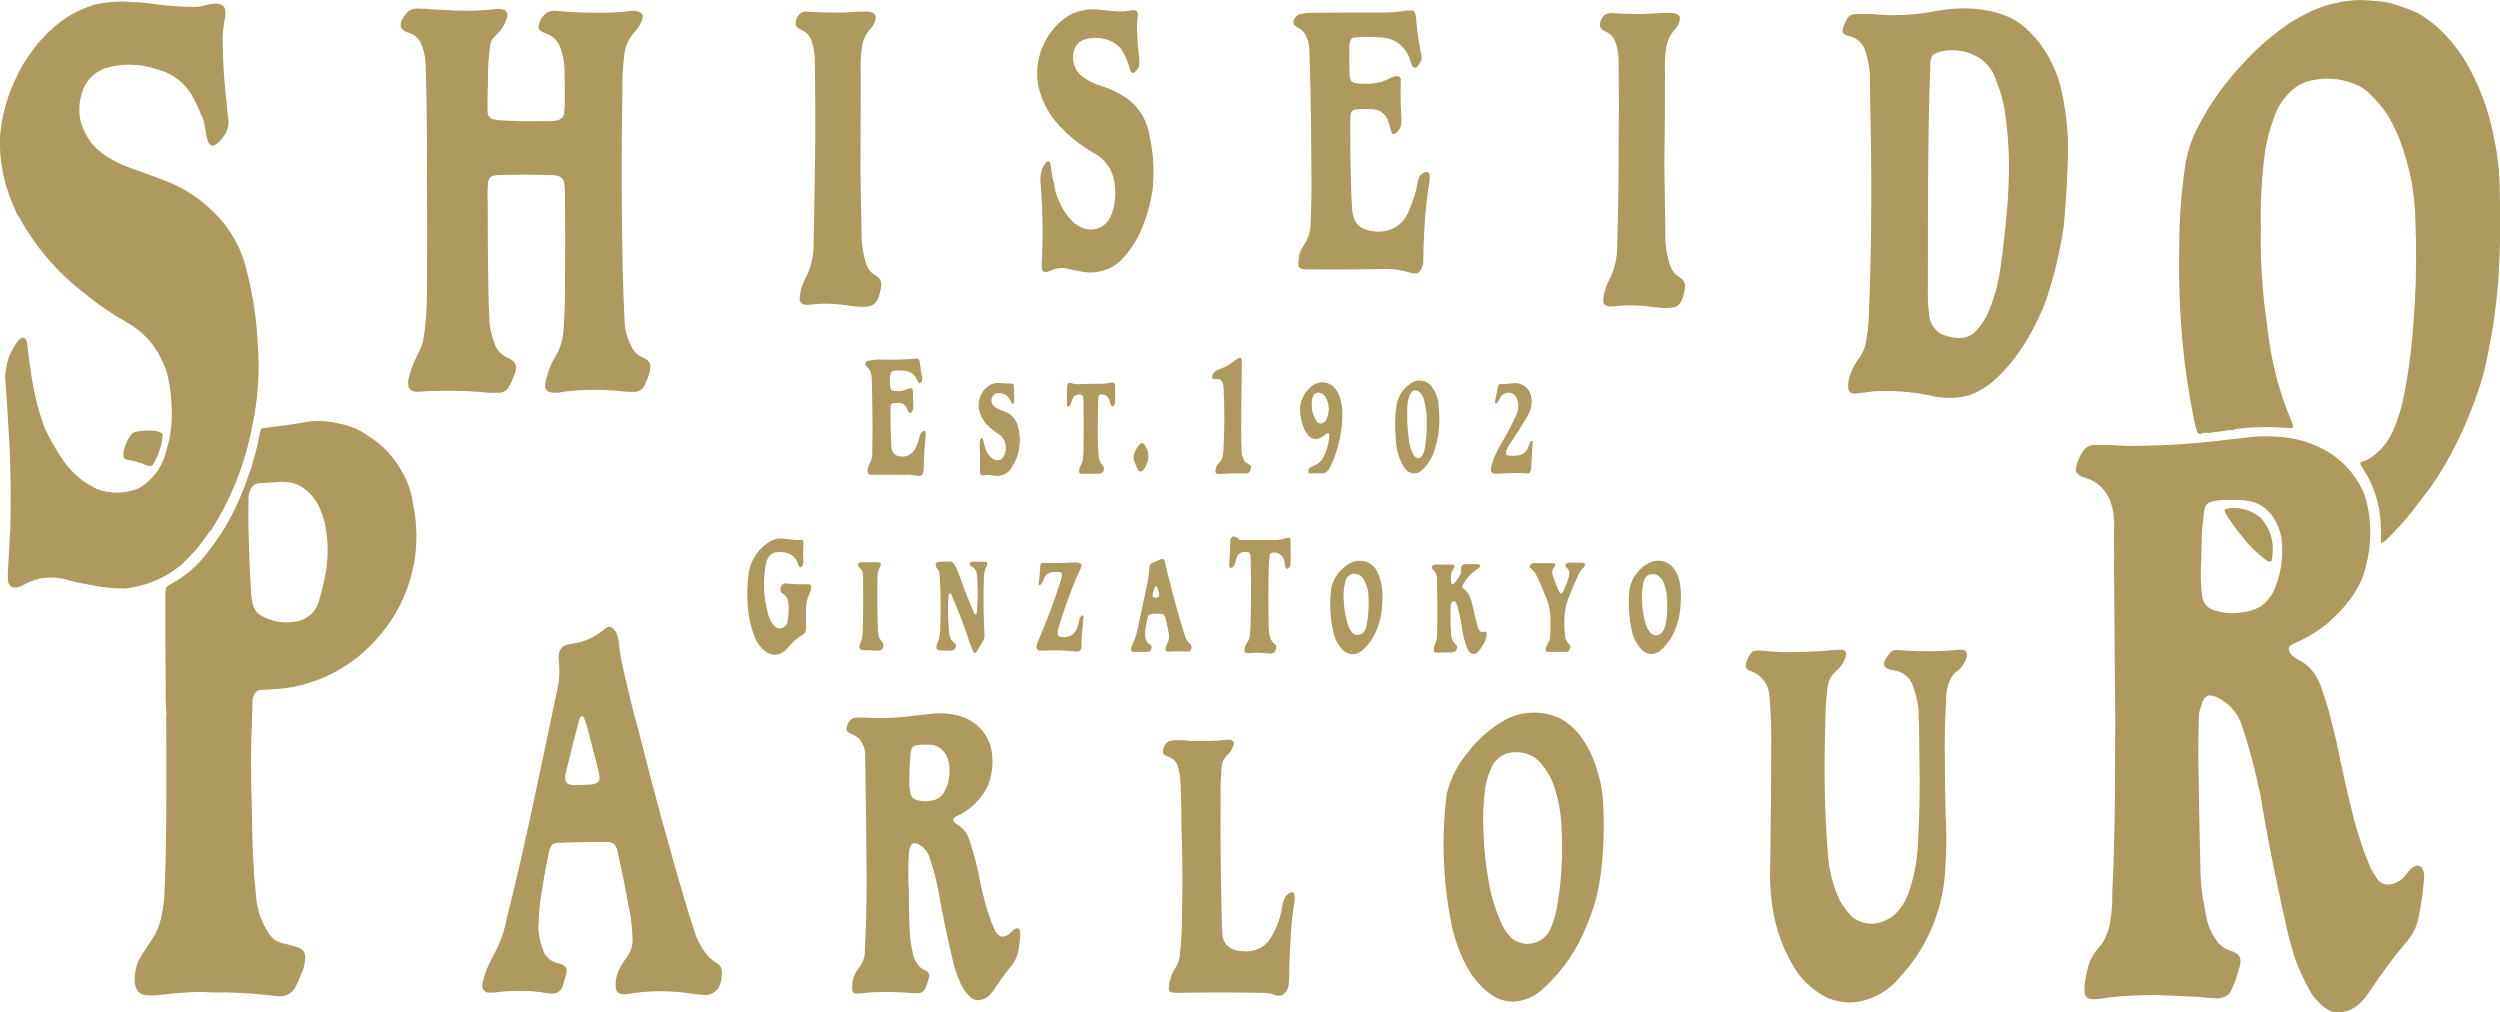 <?xml version="1.0" encoding="UTF-8"?>
<svg id="_レイヤー_1" xmlns="http://www.w3.org/2000/svg" version="1.1" viewBox="0 0 200 81">
  <!-- Generator: Adobe Illustrator 29.7.1, SVG Export Plug-In . SVG Version: 2.1.1 Build 8)  -->
  <defs>
    <style>
      .st0 {
        fill: #ae9a5e;
      }
    </style>
  </defs>
  <path class="st0" d="M16.83,42.5c1.64-2.53,2.77-5.36,3.33-8.32.49-2.25.64-4.54.45-6.83-.1-1.91-.39-3.82-.87-5.69-.35-1.56-1.11-3.01-2.17-4.2-.12-.15-1.08-1.05-1.13-1.1-.88-.74-1.87-1.34-2.93-1.79-.96-.38-1.94-.73-2.92-1.07-.64-.23-1.25-.5-1.84-.85-.48-.28-.92-.62-1.28-1.03-.51-.6-.88-1.32-1.06-2.09-.11-.68-.08-1.36.12-2.02.24-.94.93-1.7,1.85-2.04,1.33-.41,2.77-.39,4.1.05,1.14.27,2.14.96,2.78,1.94.29.5.54,1.02.76,1.55.21.39.34.82.4,1.27.04.34.1.68.21,1,.03.11.1.21.18.29.09.09.23.1.33.06.09-.04.15-.09.23-.14.25-.22.46-.48.64-.75.2-.33.3-.71.27-1.1-.07-.47-.11-.93-.15-1.4-.19-1.56-.29-3.13-.31-4.7-.03-.64.02-1.28.14-1.9.06-.26.08-.51.07-.78,0-.17-.1-.33-.24-.43-.12-.08-.26-.12-.39-.14-.32,0-.64.03-.94.12-.29.1-.59.14-.9.14-1.21,0-2.42-.1-3.62-.28-.52-.07-1.05-.1-1.57-.12-.82-.06-1.65,0-2.46.14-1.24.3-2.4.89-3.38,1.7-.25.21-.5.43-.74.65-.13.14-.26.3-.39.44-.27.26-.51.54-.72.85-.52.67-.98,1.4-1.33,2.17C.59,7.61.14,9.24,0,10.9c-.08,1.97.32,3.92,1.14,5.71.06.15.11.31.19.46.07.11.14.22.22.33,1.29,2.36,3.07,4.44,5.22,6.07,1.04.87,2.16,1.64,3.34,2.3,1.22.66,2.2,1.69,2.79,2.94.22.43.39.88.51,1.33.18.77.29,1.56.31,2.36.1,1.28-.06,2.57-.46,3.79-.1.42-.25.82-.48,1.19-.39.67-.94,1.23-1.6,1.64-1.1.49-2.34.52-3.45.09-.3-.16-.59-.33-.89-.5-.78-.53-1.45-1.23-1.95-2.03-.5-.73-.92-1.51-1.3-2.31-.23-.62-.44-1.25-.61-1.89-.21-.87-.38-1.74-.52-2.62-.1-.71-.18-1.43-.27-2.14,0-.15-.05-.3-.1-.44,0-.02-.03-.05-.05-.07,0,0-.02-.03-.04-.04-.1-.07-.23-.07-.33,0-.11.07-.21.16-.29.27-.26.38-.48.77-.66,1.19-.18.53-.28,1.1-.31,1.67.05.7.1,1.41.15,2.11.07,1.24.14,2.47.22,3.7.08,2.12.1,4.25.04,6.36-.05.96-.1,1.91-.16,2.88-.04.39-.05.79-.03,1.18,0,.1.04.2.09.29.07.14.2.25.35.28h.23c.23-.05.46-.13.66-.25.96-.53,2.09-.69,3.16-.43.62.19,1.25.33,1.89.43.98.22,1.98.33,2.98.33,1.61-.17,3.14-.79,4.41-1.81.92-.82,1.72-1.76,2.39-2.79h.02Z"/>
  <path class="st0" d="M39.94,31.43c.31-.02.59-.18.75-.44.17-.3.32-.62.44-.95.09-.18.13-.38.15-.58.02-.2-.05-.4-.19-.54-.11-.1-.25-.2-.39-.26-.47-.18-.84-.53-1.06-.98-.23-.56-.38-1.14-.47-1.74-.05-.95-.09-1.9-.1-2.86-.04-2.3-.06-4.62-.05-6.92-.03-.55-.02-1.1.04-1.65.02-.16.11-.3.26-.39.13-.07.29-.1.43-.11,1.48-.05,2.97-.05,4.44,0,.18,0,.37.03.54.1.1.03.2.1.27.19.08.12.13.26.15.4.04.37.06.75.05,1.13.02,2.35.02,4.7,0,7.05,0,1.12-.03,2.24-.11,3.35-.02.72-.2,1.43-.53,2.08-.38.57-.66,1.19-.82,1.86-.1.25-.13.5-.13.77,0,.19.14.35.32.41.12.04.25.06.38.07.31,0,.63-.03.93-.1,1.4-.16,2.82-.17,4.23-.05.43.06.86.09,1.29.08.33,0,.64-.2.79-.5.16-.32.3-.65.39-.99.08-.21.1-.44.08-.66,0-.03,0-.06-.02-.09,0-.02,0-.04-.03-.07-.03-.06-.07-.11-.11-.16-.11-.11-.24-.2-.39-.26-.33-.13-.62-.36-.82-.66-.37-.61-.6-1.3-.67-2.01-.08-1.5-.13-3.01-.17-4.52-.09-4.7-.1-9.42-.02-14.12-.02-.96.03-1.93.15-2.89.06-.68.33-1.3.79-1.81.28-.3.5-.64.64-1.02.05-.11.07-.24.05-.36,0-.02,0-.03-.02-.05,0-.02-.03-.05-.05-.07-.06-.07-.13-.12-.22-.15-.18-.08-.37-.11-.57-.09-.94.11-1.9.16-2.84.15-1.13,0-2.25-.07-3.37-.16-.24,0-.47.06-.67.2-.31.25-.51.6-.59.99,0,.03,0,.06-.02.09,0,.1.04.21.11.28.09.07.18.13.29.17l.26.11c.5.18.88.56,1.08,1.06.2.54.32,1.12.35,1.7.02.9.03,1.82.02,2.72,0,.32-.02.64-.07.96-.02.11-.08.22-.16.3-.12.1-.28.18-.44.21-.46.05-.92.06-1.37.04-.98.03-1.97,0-2.96-.06-.25,0-.49-.04-.73-.09-.13-.03-.26-.1-.33-.22-.08-.1-.11-.23-.11-.36-.02-.83,0-1.66.03-2.49-.02-.95.04-1.91.18-2.86.02-.19.1-.37.21-.53.1-.13.23-.26.36-.37.34-.33.59-.75.73-1.2.06-.12.08-.26.07-.39,0-.03-.02-.05-.02-.08-.05-.1-.12-.19-.23-.24-.09-.04-.18-.06-.28-.08h-.25c-1.14.12-2.3.17-3.44.12-.62-.04-1.24-.07-1.86-.09-.37-.04-.74-.06-1.12-.07-.25,0-.5.07-.71.21-.2.17-.36.39-.49.63-.1.17-.15.37-.13.57,0,.02,0,.04,0,.06,0,.03.02.05.04.07.05.08.1.14.17.2.13.1.28.16.44.21.39.11.72.38.92.74.25.53.39,1.1.42,1.7.09,2.95.12,5.9.1,8.87.03,3.23.03,6.47,0,9.69,0,1.14-.09,2.29-.26,3.42-.1.45-.25.89-.47,1.3-.31.59-.55,1.21-.72,1.86-.06.23-.07.48-.02.71.06.2.22.36.43.4.11.02.24.02.35.02,1.67-.12,3.34-.11,5.01.02.46.06.92.08,1.38.06h.06Z"/>
  <path class="st0" d="M92.24,14.73c.1-1.35,0-2.7-.31-4.03-.25-1.37-1.12-2.55-2.36-3.19-.51-.29-1.07-.51-1.63-.69-.51-.16-.98-.41-1.4-.73-.56-.47-.81-1.21-.65-1.92.08-.44.37-.8.78-.98.46-.16.94-.2,1.42-.12.59.07,1.13.34,1.54.78.33.46.57.97.71,1.51.02.11.07.24.11.34,0,.02.02.04.04.06.06.07.14.09.23.06.04-.03.07-.05.1-.08.17-.15.3-.35.33-.58,0-.11,0-.24,0-.35-.13-.98-.19-1.97-.19-2.96.02-.21.04-.41.07-.62,0-.08,0-.15-.03-.22-.04-.11-.13-.19-.25-.2h-.17c-.13,0-.26.04-.38.07-.12.02-.24.03-.36.04-.59,0-1.17-.06-1.76-.13-.8-.12-1.63,0-2.36.33-.86.47-1.56,1.18-2.03,2.04-.62,1.09-.85,2.35-.65,3.59.24,1.17.78,2.26,1.56,3.15.84.93,1.83,1.73,2.92,2.35.68.36,1.2.96,1.47,1.68.3.93.31,1.92.05,2.86-.1.41-.3.78-.58,1.09-.43.42-1.05.58-1.63.43-.39-.11-.75-.32-1.05-.61-.65-.69-1.11-1.52-1.35-2.44-.16-.7-.3-1.41-.39-2.12,0-.06-.03-.12-.06-.17-.02-.03-.05-.06-.09-.07-.04,0-.08,0-.1,0-.03,0-.06.04-.09.07-.12.15-.24.32-.31.5-.15.39-.2.81-.14,1.22.16,1.97.2,3.95.11,5.92-.02.27-.03.54-.02.81,0,.09.04.17.09.25.02.03.06.06.1.07.05,0,.09.02.13.02.12,0,.25-.05.36-.1.43-.21.91-.27,1.37-.17.38.1.75.17,1.14.24,1.15.23,2.35-.12,3.18-.94.62-.65,1.13-1.39,1.5-2.2.55-1.22.91-2.52,1.05-3.86l-.02.02Z"/>
  <path class="st0" d="M69.43,24.5c.22,0,.42-.1.58-.25.09-.1.16-.21.22-.33.14-.35.24-.72.27-1.1.03-.3-.11-.57-.37-.73-.11-.07-.23-.14-.34-.22-.22-.19-.39-.45-.48-.72-.21-.63-.33-1.28-.37-1.93-.04-1.82-.08-3.63-.1-5.45,0-2.68.02-5.35.02-8.04-.03-.65,0-1.29.09-1.92.07-.56.31-1.1.7-1.52.12-.13.22-.28.3-.45.08-.16.11-.35.1-.53,0-.03,0-.05-.02-.08-.05-.1-.13-.18-.24-.22-.14-.05-.3-.08-.44-.09-.55,0-1.11.04-1.66.07-.92.03-1.85.02-2.77-.04-.17-.02-.35-.03-.53-.02-.11,0-.23.05-.33.11-.25.2-.4.5-.41.81,0,.09,0,.17.06.25,0,.02.03.03.04.05.03.03.06.07.1.09.1.07.19.12.3.17.35.16.63.45.76.81.15.46.25.92.27,1.41.04,2.21.05,4.42.04,6.63-.03,2.75-.08,5.49-.13,8.24,0,.94-.2,1.87-.62,2.71-.3.52-.47,1.11-.5,1.71v.1s.04.1.06.13c.08.11.19.2.32.22.09.02.18.02.28.02.42-.04.84-.08,1.25-.1.65,0,1.3.06,1.95.14.54.11,1.11.14,1.66.09h0Z"/>
  <path class="st0" d="M113.03,21.85c.09.02.17.03.26.03s.17-.04.23-.1c.2-.22.32-.5.34-.81,0-.76.03-1.52.07-2.29.06-1.31.18-2.63.39-3.92.06-.26.07-.51.04-.77,0-.03,0-.06-.02-.09-.02-.07-.07-.11-.13-.14-.06-.02-.1-.02-.16,0-.05.02-.09.04-.13.05-.14.07-.27.16-.35.3-.07.12-.11.27-.14.41-.13.78-.37,1.54-.69,2.28-.24.69-.75,1.25-1.42,1.54-.62.23-1.31.25-1.94.06-.36-.09-.68-.3-.9-.59-.17-.3-.27-.64-.3-.98-.05-.7-.09-1.4-.1-2.1-.05-1.66-.07-3.32-.06-4.99,0-.21,0-.42.04-.63.02-.11.09-.21.17-.29,0,0,.03-.02.04-.02.04,0,.07-.02.1-.03.15-.02.3-.04.45-.04h.84c.29,0,.58.07.83.21.3.21.51.51.61.87.07.24.13.48.2.72.02.07.06.13.1.18,0,0,.02.02.03.02h.03c.08,0,.15-.03.22-.08.05-.04.1-.09.13-.13.14-.15.24-.33.28-.54,0-.12.02-.24.02-.36-.05-.83-.07-1.66-.06-2.49,0-.24.02-.49.02-.72,0-.07-.02-.13-.06-.19,0-.02-.02-.04-.04-.06-.03-.03-.07-.06-.11-.06h-.24c-.11.03-.23.07-.33.11-.25.13-.51.25-.77.34-.5.13-1,.18-1.52.15-.25,0-.49-.04-.72-.1-.11-.04-.2-.12-.24-.24s-.06-.24-.07-.36c-.03-.76-.04-1.52-.02-2.29,0-.15.02-.3.08-.46.03-.09.09-.15.16-.2.02,0,.05-.02.07-.03.06,0,.11-.02.18-.03.65-.06,1.3-.06,1.95,0,.51,0,1.01.15,1.43.44.51.36.87.88,1.02,1.48.04.13.1.27.16.39.03.06.09.1.14.11.06.02.12,0,.18-.03.03-.03.07-.06.1-.09.1-.12.19-.26.25-.4.06-.12.08-.27.05-.4-.08-.39-.14-.77-.21-1.16-.09-.52-.15-1.04-.2-1.56,0-.25-.04-.49-.1-.72,0-.03-.02-.06-.04-.09,0,0-.02-.03-.03-.04-.05-.05-.1-.08-.17-.08h-.09c-.1,0-.22,0-.32,0-.66.11-1.33.16-1.98.16-1.96,0-3.93,0-5.89.03-.24,0-.48.05-.71.11-.28.09-.48.33-.51.62,0,.1.03.21.11.28.1.09.22.15.33.22.19.1.36.26.49.45.22.39.34.84.35,1.29.03,1.03.06,2.06.09,3.09.04,2.2.06,4.4.07,6.59.02,1.38,0,2.76-.06,4.13,0,.68-.21,1.33-.59,1.89-.11.14-.2.3-.26.48-.09.31-.13.65-.13.97v.1c0,.1.08.17.15.21,0,0,.03,0,.04.02.04,0,.07.02.1.03.12.03.26.04.39.04h.18c1.86.02,3.71,0,5.57-.02.69-.04,1.37,0,2.04.15.22.07.44.13.66.18h.03Z"/>
  <path class="st0" d="M134.39,22.18c-.11-.07-.23-.14-.33-.22-.21-.21-.37-.47-.46-.74-.28-.88-.41-1.81-.37-2.73-.03-1.72-.06-3.44-.08-5.16.03-2.49.05-4.99.05-7.49-.04-.68,0-1.35.1-2.02.07-.54.31-1.05.68-1.45.12-.12.23-.28.3-.44.08-.16.11-.34.11-.52,0-.05-.02-.1-.05-.13-.06-.07-.12-.12-.2-.16-.14-.06-.3-.09-.44-.1-.52,0-1.05.03-1.56.07-1.04.06-2.09.04-3.13-.04-.13-.02-.27,0-.4.03-.2.06-.36.19-.46.38-.11.18-.17.39-.16.6.02.12.09.23.18.3.11.08.23.14.35.2.32.15.58.44.71.78.16.48.25.98.26,1.5.03,2.34.03,4.68,0,7.02,0,2.65-.03,5.29-.12,7.94,0,.85-.2,1.7-.57,2.46-.26.47-.44.98-.52,1.51-.03.15-.02.3,0,.45,0,.02.02.05.03.07.07.1.15.16.27.19.05.02.09.03.14.03h.32c.81-.1,1.63-.1,2.44-.04.52.07,1.05.12,1.58.17.31.02.63,0,.93-.08.13-.03.26-.1.34-.21.18-.22.31-.48.35-.75.07-.22.1-.45.13-.68,0-.3-.15-.58-.42-.72h-.03Z"/>
  <path class="st0" d="M162.76,2.97c-.41-.49-.89-.91-1.42-1.27-.69-.41-1.44-.69-2.23-.83-.34-.08-.69-.12-1.03-.16-1.02-.09-2.06-.03-3.07.15-1.53.3-3.08.42-4.62.31-.68-.07-1.35-.08-2.04-.04-.22,0-.42.13-.54.31-.12.19-.23.4-.31.62-.06.13-.09.27-.1.41,0,.03,0,.05,0,.07,0,.02,0,.04.03.06.07.1.15.16.26.2.13.06.27.1.41.14.46.14.84.47,1.04.9.25.66.4,1.35.45,2.06,0,1.57.04,3.14.07,4.7.09,4.95.04,9.91-.16,14.86-.02.53-.08,1.06-.18,1.57-.04.54-.22,1.07-.52,1.51-.38.5-.68,1.05-.85,1.65-.09.29-.12.58-.09.89.02.21.19.38.4.4h.26c.44-.05.87-.1,1.31-.17,1.52-.09,3.03.02,4.51.31,1.03.27,2.11.28,3.15.02.81-.29,1.55-.74,2.18-1.33.87-.82,1.62-1.73,2.25-2.74.72-1.15,1.33-2.38,1.8-3.65.64-1.92,1.11-3.9,1.39-5.91.17-1.89.28-3.78.33-5.67.03-1.61-.13-3.23-.46-4.81-.32-1.7-1.1-3.29-2.24-4.61l.02.03ZM160.56,16.72c-.12,1.54-.29,3.08-.51,4.6-.17,1.34-.53,2.66-1.09,3.89-.23.44-.5.84-.82,1.21-.19.19-.4.35-.64.48-.31.11-.63.16-.95.14-.41-.04-.81-.13-1.19-.29-.57-.29-.94-.85-1.01-1.48-.1-.67-.14-1.34-.12-2.01,0-4.06,0-8.12.05-12.18.02-2.03.08-4.07.15-6.09,0-.15.04-.3.1-.45.06-.1.13-.18.23-.24.2-.1.41-.17.63-.21,1.03-.2,2.1,0,2.98.56.63.44,1.11,1.08,1.33,1.81.37.91.63,1.88.75,2.86.16,1.23.25,2.46.27,3.69,0,1.23-.05,2.47-.15,3.69h-.02Z"/>
  <path class="st0" d="M199.98,15.33c0-1.44-.15-2.88-.46-4.28-.41-2.25-1.23-4.41-2.41-6.37-.54-.83-1.17-1.59-1.88-2.29-.54-.51-1.15-.97-1.8-1.34-.66-.3-1.33-.54-2.02-.75-.25-.07-.51-.11-.76-.16-.62-.08-1.24-.12-1.87-.14-1.36.04-2.71.35-3.95.92-.57.29-1.13.59-1.67.92-.77.54-1.52,1.12-2.23,1.75-.72.67-1.4,1.37-2.05,2.11-1.14,1.3-2.14,2.73-2.95,4.27-.51.94-.87,1.95-1.07,3-.36,2.3-.53,4.64-.52,6.98-.05,2.47.04,4.94.26,7.4.19,2.09.5,4.15.92,6.21.07.32.14.65.24.96,0,.04.03.07.05.1s.04.05.07.07c.05.04.1.05.15.03.02,0,.05-.02.07-.03.15-.06.31-.08.48-.06.05,0,.1,0,.14,0,.12,0,.26-.03.38-.05.31-.03.6-.08.91-.12.16-.05.33-.06.51-.05h.06s.08,0,.12-.03c.23-.07.47-.1.71-.12,1.12-.11,2.23-.12,3.35-.04.18.02.36.03.54.03.03,0,.07,0,.1-.03.02,0,.03-.03.04-.05v-.05c0-.1-.02-.18-.06-.27-.5-1.18-.92-2.4-1.26-3.64-.08-.41-.17-.81-.28-1.2-.23-1.11-.4-2.24-.52-3.37-.13-.86-.23-1.72-.29-2.59-.14-1.6-.2-3.2-.16-4.8-.05-1.79.04-3.59.24-5.37.11-1.1.36-2.2.73-3.25.24-.81.67-1.55,1.26-2.16.52-.57,1.22-.95,1.99-1.07,1.21-.24,2.47-.08,3.59.46.46.23.86.55,1.18.94.43.42.8.88,1.13,1.37.59.99,1.05,2.05,1.37,3.15.22.7.41,1.41.55,2.13.19,1.05.3,2.11.32,3.18.09,2.23.08,4.47-.05,6.69-.08,1.2-.16,2.4-.29,3.6-.12,1.15-.31,2.3-.52,3.45-.2,1.1-.52,2.17-.97,3.19-.37.81-.95,1.5-1.69,2.02-.25.16-.51.3-.79.37-.03,0-.05.02-.07.04,0,0-.02.03-.03.05,0,.04,0,.08.02.11.04.08.08.16.12.23.85,1.24,1.35,2.67,1.47,4.16.05.57.06,1.13.04,1.7,0,.05,0,.09.02.13,0,.02.02.04.03.05,0,0,.02,0,.03,0,.03,0,.07-.02.09-.03.08-.05.14-.1.21-.15.75-.72,1.46-1.5,2.12-2.32.47-.64.95-1.27,1.44-1.89.78-1.1,1.47-2.27,2.07-3.49.46-.9.86-1.82,1.22-2.76.41-1.02.76-2.06,1.04-3.11.56-2.4.94-4.84,1.13-7.29.15-2.37.19-4.74.11-7.12l.02.03Z"/>
  <path class="st0" d="M32.19,37.8c-.63-1.2-1.56-2.21-2.72-2.92-.51-.37-1.07-.65-1.67-.83-.17-.05-.34-.1-.51-.13-.84-.23-1.72-.3-2.58-.19-1.18.2-2.37.37-3.56.51-.04,0-.09,0-.12.02h-.04c-.06.03-.1.07-.13.12,0,.03-.02.05-.02.08-.03.07-.05.14-.06.21-.13.78-.32,1.55-.56,2.3-.06.3-.14.57-.27.85-.47,1.48-1.1,2.89-1.87,4.23-.49.82-1.04,1.6-1.63,2.34-.7.89-1.55,1.63-2.53,2.19-.18.09-.35.19-.51.31-.1.08-.15.18-.16.3,0,.15-.02.3-.02.46,0,2.52,0,5.05.03,7.57-.02.62,0,1.24.05,1.86v.16c0,.08,0,.14-.02.22.04,3.84.03,7.68-.04,11.51-.03.92-.07,1.85-.1,2.77-.02.35-.07.7-.14,1.04-.1.76-.33,1.5-.71,2.17-.33.48-.65.96-.95,1.45-.41.61-.61,1.33-.57,2.07,0,.28.08.54.21.78.15.21.39.33.65.36.33.03.67.04,1,0,1.11-.13,2.22-.23,3.34-.26.68.04,1.36.06,2.04.04,1.18.03,2.36.1,3.53.23.28.04.55.07.83.08.51.02.98-.25,1.23-.69.19-.35.35-.71.49-1.09.15-.31.25-.66.29-1.01.03-.14.04-.29.02-.43,0-.12-.05-.24-.1-.34-.11-.17-.29-.29-.48-.35-.41-.12-.82-.25-1.23-.34-.38-.08-.73-.3-.97-.6-.25-.35-.47-.72-.64-1.12-.26-.58-.42-1.19-.49-1.82-.05-.65-.11-1.3-.18-1.93,0-.5-.04-1.01-.08-1.5-.05-1.25-.08-2.49-.09-3.74-.06-1.78-.08-3.57-.05-5.36.04-1.08.08-2.15.1-3.23,0-.2.05-.4.13-.59.1-.22.31-.36.55-.37.18,0,.36-.02.55-.03,2.8-.05,5.5-1.1,7.6-2.94.8-.71,1.52-1.52,2.13-2.4.48-.68.87-1.39,1.18-2.15.98-2.3,1.23-4.85.71-7.29-.11-.9-.4-1.78-.84-2.58v.02ZM26.13,45.38c-.15.94-.36,1.87-.64,2.78-.09.29-.23.55-.42.79-.44.49-1.05.78-1.71.81-.79.1-1.58-.05-2.29-.42-.43-.18-.74-.55-.85-1.01-.09-.4-.14-.81-.15-1.22-.08-1.26-.13-2.52-.16-3.78-.05-1.2-.05-2.4-.03-3.6.03-.3.13-.57.31-.81.12-.14.3-.24.49-.26.46-.03.92-.06,1.38-.08.51-.08,1.05-.04,1.54.11.26.09.51.22.72.39.66.48,1.15,1.16,1.39,1.94.18.42.31.86.36,1.3.17,1.01.19,2.05.05,3.07v-.03Z"/>
  <path class="st0" d="M10.01,36.71c.06.04.12.06.2.08.38.06.76.14,1.13.28.17.08.35.15.54.2.03,0,.06,0,.09.02.08,0,.16-.02.23-.07,0-.02.03-.04.04-.06.26-.42.46-.88.59-1.34.1-.31.16-.65.18-.98v-.08s-.03-.08-.07-.1c-.04-.02-.08-.05-.11-.07-.16-.07-.32-.11-.5-.13-.49-.04-.97-.02-1.45.08-.16.03-.31.11-.4.24-.28.38-.48.82-.57,1.28-.04.14-.05.3-.03.45,0,.1.08.18.16.23h-.03Z"/>
  <path class="st0" d="M57.37,77.07c-.23-.14-.44-.3-.64-.48-.46-.52-.83-1.13-1.08-1.79-.18-.58-.36-1.16-.56-1.74-1.45-4.83-2.77-9.69-4-14.58-.32-1.14-.62-2.3-.88-3.47-.21-.82-.39-1.65-.56-2.48-.03-.25-.07-.49-.1-.73-.02-.35-.08-.7-.18-1.03-.08-.24-.23-.44-.43-.57-.1-.06-.21-.08-.32-.04-.08.04-.15.09-.22.13-.65.57-1.43.97-2.27,1.15-.24.03-.48.08-.72.12-.35.08-.62.35-.69.7-.03.18-.04.36-.02.54.1.89.04,1.79-.18,2.66-.54,2.63-1.1,5.24-1.66,7.86-.7,3.37-1.46,6.73-2.3,10.08-.14.73-.35,1.45-.64,2.13-.19.42-.4.83-.62,1.23-.32.6-.55,1.23-.7,1.9-.03.14-.02.3.02.43.02.04.05.08.07.11.09.1.2.18.33.21.14,0,.3,0,.44,0,1.03-.14,2.08-.18,3.12-.11.47.04.93.1,1.39.18.24.04.49,0,.7-.13.17-.11.3-.29.35-.48.1-.29.17-.57.25-.86.05-.15.07-.3.06-.47,0-.02,0-.05-.02-.07-.02-.04-.05-.08-.07-.1-.07-.09-.15-.16-.26-.21-.11-.04-.24-.08-.35-.1-.5-.11-.92-.45-1.13-.9-.25-.62-.4-1.28-.44-1.94.03-.73.08-1.48.17-2.21.18-1.21.39-2.41.64-3.61.03-.23.1-.45.18-.65.06-.12.16-.22.29-.27.08-.03.15-.05.24-.05,1.33-.06,2.65-.08,3.98-.07.09,0,.17,0,.25.02.11.02.22.07.31.14.12.13.22.3.26.49.32,1.43.62,2.86.87,4.3.21.89.32,1.78.35,2.69.04.56-.12,1.13-.46,1.59-.28.36-.51.75-.69,1.16-.18.43-.24.9-.18,1.36.05.21.21.37.41.41.11.02.24.02.35.02.3-.04.59-.08.89-.12,1.34-.17,2.7-.16,4.03.02.49.08.97.13,1.47.16.48,0,.92-.27,1.13-.7.14-.36.21-.75.21-1.14,0-.17-.06-.33-.15-.48-.08-.09-.15-.15-.25-.22h.02ZM47.94,62.4c-.05.12-.15.23-.28.28-.1.04-.2.06-.31.07-.48.04-.96.06-1.44.06-.1,0-.21-.02-.31-.05-.16-.03-.3-.14-.36-.29,0-.02-.02-.04-.02-.06v-.09c0-.29.06-.56.13-.84.31-1.29.63-2.56.97-3.83.03-.09.07-.17.1-.25.02-.03.04-.06.07-.08.02,0,.04-.02.06-.02h.06s.05.03.07.06c.03.03.05.07.06.1.14.39.27.79.36,1.2.1.39.21.78.31,1.18.2.7.37,1.42.53,2.14.02.11.02.23.02.33,0,.03,0,.05-.02.08h0Z"/>
  <g>
    <path class="st0" d="M69.45,28.87s-.06.02-.08.02c-.08.03-.13.1-.14.18-.02.08,0,.16.07.22.09.08.16.15.23.24.12.18.19.4.2.62.03.67.05,1.33.05,2,.03,1.38.03,2.77,0,4.15,0,.3-.1.61-.25.88-.1.15-.13.33-.12.5v.09s.03.1.06.12c.05.05.1.08.17.09.1,0,.18,0,.27,0,.95,0,1.92,0,2.87,0,.22.02.44.06.65.1.03,0,.06,0,.1,0,.12,0,.24-.07.29-.18,0-.03.02-.05.02-.08.04-.12.06-.25.06-.37,0-.83.06-1.65.15-2.48.02-.11.02-.23,0-.34,0-.04-.02-.08-.03-.1,0-.02-.03-.04-.06-.05h-.1c-.08.03-.15.09-.19.15-.04.09-.07.18-.1.28-.06.29-.15.57-.28.84-.13.33-.41.6-.74.73-.2.05-.41.06-.62.02-.21-.02-.4-.15-.51-.33-.07-.14-.11-.3-.11-.46-.05-.9-.08-1.78-.07-2.68v-.54c0-.12.1-.22.22-.24.03,0,.06,0,.09,0,.15-.02.31-.02.46,0,.17,0,.32.1.43.23.08.11.14.24.19.36,0,.02.02.05.03.07.02.03.04.06.06.08,0,.02.03.03.05.04h.05s.05-.02.07-.03c.05-.04.1-.1.11-.15.04-.09.07-.18.06-.28,0-.12,0-.25,0-.38,0-.24-.02-.48-.02-.71,0-.1,0-.21-.03-.31,0-.05-.05-.09-.1-.1h-.13c-.07.02-.13.04-.21.07-.34.15-.72.19-1.09.12-.03,0-.05,0-.08-.02-.07-.03-.11-.08-.14-.14-.04-.13-.06-.27-.06-.4-.02-.2-.02-.39,0-.59,0-.1.03-.19.07-.28.02-.04.04-.07.07-.1.02-.02.05-.04.08-.05.06,0,.11-.02.17-.03.21-.02.43-.02.65,0,.28,0,.55.1.77.26.15.13.27.3.35.49.02.04.05.08.07.12,0,.03.03.06.05.08,0,0,.02.02.03.03.02.02.05.02.08.02s.06-.02.08-.04c.07-.07.1-.15.11-.25,0-.13-.02-.28-.05-.41-.02-.1-.03-.22-.06-.32-.03-.24-.07-.49-.1-.72,0-.06-.04-.1-.07-.15-.03-.04-.07-.06-.1-.07h-.13c-.89.08-1.78.1-2.68.08-.37-.02-.74,0-1.11.09v.02Z"/>
    <path class="st0" d="M97.03,30.28s.09.05.13.05h.27s.1,0,.13.03c.03,0,.06.02.09.05.04.03.07.06.1.1.04.06.07.12.09.19.02.09.03.17.04.26.09,1.63.09,3.27,0,4.89,0,.26-.03.51-.09.76-.05.15-.13.29-.25.4-.19.17-.3.42-.3.68v.08s.03.08.07.1c.04.03.09.04.13.05h.18c.28-.02.55-.04.84-.05h1.3c.08,0,.14-.05.19-.1,0-.02.02-.04.03-.06.06-.1.1-.23.1-.35,0-.03,0-.07-.03-.1s-.05-.06-.08-.08c-.08-.05-.15-.1-.23-.14-.08-.05-.14-.1-.19-.18-.11-.19-.18-.41-.21-.63-.03-.54-.05-1.09-.05-1.63,0-1.89.04-3.77.06-5.66,0-.08,0-.15-.03-.23,0,0,0-.03-.02-.04,0-.02-.03-.03-.05-.04-.03,0-.05,0-.08,0-.07,0-.13.03-.18.07-.06.04-.1.08-.16.11-.31.27-.66.48-1.04.63-.15.06-.31.12-.46.19-.21.1-.34.3-.36.52v.06s.03.08.06.1h0Z"/>
    <path class="st0" d="M79.54,34.5c.17.1.33.22.5.33.37.34.52.88.38,1.36-.04.23-.17.44-.36.57-.05.02-.1.04-.15.05-.16.03-.33,0-.47-.09-.26-.18-.46-.44-.57-.73-.1-.28-.16-.56-.23-.84v-.04s-.06-.06-.1-.06c0,0-.02,0-.04.02-.04.04-.07.09-.09.14-.02.09-.03.17-.03.26,0,.3,0,.62.02.92,0,.46,0,.91,0,1.37,0,.05,0,.1.03.14,0,.03.03.05.05.08,0,.02.03.03.05.04.04,0,.08.02.11,0,.03,0,.06,0,.08,0,.11-.02.24-.02.36-.02.16.02.33.04.5.06.49.07.96-.13,1.26-.52.7-.97.92-2.21.61-3.36-.11-.57-.51-1.04-1.06-1.25-.2-.08-.4-.15-.59-.24-.18-.08-.33-.22-.43-.4-.1-.22-.07-.47.09-.66.02-.02.03-.03.05-.05.06-.04.11-.07.18-.1.39-.1.8.04,1.03.37.08.13.14.27.2.4,0,.02.02.03.04.05.02,0,.04,0,.05,0,.02,0,.03,0,.04-.02.02,0,.03-.03.04-.04.03-.05.05-.1.05-.15,0-.12,0-.24,0-.35,0-.09,0-.17-.02-.26,0-.21,0-.42-.02-.63,0-.04,0-.07-.03-.1,0-.02-.02-.03-.04-.04-.03-.02-.07-.03-.1-.03h-.16c-.28,0-.55-.02-.83-.04-.26-.02-.51.04-.74.15-.68.42-1.03,1.21-.88,1.99.17.71.62,1.33,1.25,1.7v-.02Z"/>
    <path class="st0" d="M89.12,30.7s0-.03-.02-.05c-.02-.03-.04-.04-.07-.05-.04,0-.09,0-.13,0-.04,0-.08,0-.1.02-.02,0-.03,0-.05,0-.03,0-.05,0-.08.02-.13.03-.27.05-.41.06-.62,0-1.24,0-1.85.03-.23.02-.47,0-.69-.08-.04,0-.07-.02-.1-.03h-.04c-.07,0-.13.05-.16.11,0,.02,0,.04-.02.07-.02.05-.03.1-.03.14,0,.28-.02.54-.02.82,0,.21,0,.42,0,.62,0,.04,0,.07.02.1,0,0,0,.02.02.03.02.02.04.02.07.02s.06-.02.09-.04c.03-.03.06-.06.08-.1.04-.09.08-.18.1-.27.03-.11.08-.23.13-.33.02-.04.05-.08.09-.1.13-.1.31-.15.48-.13.11.02.2.1.23.21,0,.03,0,.06,0,.09,0,.06,0,.12.02.18.02,1.32.02,2.65,0,3.97,0,.31-.02.62-.09.92-.04.11-.09.22-.14.32-.08.12-.12.27-.13.41,0,.03,0,.06,0,.09,0,.05.03.09.07.1.05.03.1.05.14.05h.37c.34,0,.68,0,1.02,0,.1,0,.19-.04.27-.1.08-.07.11-.15.12-.25v-.08s0-.07-.02-.1c0-.03-.03-.06-.05-.09-.21-.23-.34-.52-.36-.84-.05-.89-.07-1.78-.05-2.67,0-.65,0-1.3.04-1.93,0-.03,0-.06,0-.09,0-.07.05-.12.11-.16.02,0,.04-.02.05-.03.11-.03.24,0,.34.04.19.08.34.24.39.44.02.08.04.15.06.23,0,.06.04.12.07.18,0,0,.02.02.03.04.02.02.04.02.07.02s.06-.02.09-.04c.05-.05.09-.1.1-.17.02-.12.02-.24.03-.36,0-.37,0-.73,0-1.1,0-.05,0-.1-.03-.15l-.04-.02Z"/>
    <path class="st0" d="M115.15,33.76c0-.58-.03-1.16-.11-1.73-.08-.35-.21-.69-.41-.98-.16-.28-.42-.48-.73-.56-.31-.09-.64-.06-.92.1-.63.38-1.09,1-1.24,1.72-.15.9-.17,1.81-.08,2.7,0,.77.2,1.53.57,2.22.11.22.28.4.48.53.33.18.75.13,1.03-.13.36-.33.66-.73.86-1.18.35-.86.53-1.77.54-2.69h.02ZM113.96,36.01c-.04.18-.11.35-.23.5-.06.08-.14.12-.23.15h-.05s-.07,0-.1-.03c-.14-.07-.26-.18-.32-.32-.18-.39-.3-.8-.33-1.23-.13-.91-.16-1.83-.1-2.75.03-.25.1-.5.18-.73.03-.07.06-.12.1-.18.02-.03.05-.06.08-.09.02-.02.04-.04.07-.05.05-.03.1-.04.16-.04.03,0,.06,0,.09,0,.05,0,.1,0,.13.03.03,0,.06.02.08.04.2.15.34.37.41.62.15.51.24,1.05.24,1.58.03.83-.03,1.66-.18,2.48h0Z"/>
    <path class="st0" d="M107.33,32.42c0-.1-.03-.22-.06-.32-.08-.49-.32-.92-.69-1.26-.28-.2-.62-.29-.95-.25-.34.05-.65.21-.87.48-.41.38-.68.9-.75,1.45-.03.49.04.97.19,1.44.1.33.26.64.49.9.15.18.39.28.63.25.03,0,.05,0,.08,0,.07-.02.13-.04.2-.07.16-.08.31-.17.46-.29.05-.04.1-.07.15-.1.02,0,.03,0,.05,0,0,0,.02,0,.03.02.04.05.06.1.06.16,0,.1,0,.19-.03.29-.06.5-.21.98-.43,1.42-.14.3-.39.55-.7.69-.1.04-.22.09-.32.14-.1.06-.17.14-.2.25,0,.05,0,.1,0,.15,0,.04.05.08.09.1h.18c.23-.02.46-.02.69,0,.12,0,.25,0,.36-.03.03,0,.05-.02.07-.03.03-.03.07-.06.1-.09.1-.1.17-.21.23-.32.41-.81.69-1.68.84-2.57.15-.78.2-1.59.13-2.38h0ZM106.09,33.6s-.05.08-.08.1-.07.06-.1.09c-.07.06-.16.1-.26.09-.1,0-.18-.04-.25-.1-.13-.16-.23-.34-.3-.54-.18-.46-.21-.96-.1-1.44.04-.16.16-.3.32-.36s.34-.03.48.08c.2.15.34.37.41.62.16.49.1,1.02-.13,1.47h0Z"/>
    <path class="st0" d="M119.51,37.9h.1c.62-.03,1.23-.05,1.85-.06.25,0,.49.02.73.04h.08s.08-.03.1-.06c0,0,.02-.03.03-.04,0-.03.03-.05.04-.08.03-.07.05-.14.05-.21.04-.64.08-1.28.11-1.91v-.28s-.02-.03-.03-.03h-.05s-.05.02-.07.05-.03.06-.04.08c-.07.14-.12.29-.18.43-.11.3-.38.52-.71.59-.18.03-.35.04-.53.04-.13,0-.27,0-.4-.04-.02,0-.04,0-.05-.02,0,0-.02-.02-.03-.03,0-.03-.03-.06-.03-.1,0-.08,0-.15.03-.22.08-.19.16-.38.28-.55.52-.75,1.01-1.53,1.47-2.32.11-.21.19-.44.25-.68.03-.21.04-.42,0-.63-.02-.36-.19-.7-.48-.93-.29-.23-.65-.33-1.02-.28-.29.05-.57.07-.86.06h-.1c-.1,0-.17.07-.2.16,0,.03,0,.06-.02.08-.02.1-.04.21-.06.32-.06.28-.11.56-.17.84v.1s.04.05.07.05.06,0,.09-.03c0,0,.02-.02.03-.03.02-.02.03-.04.05-.06.06-.1.11-.19.16-.3.14-.29.46-.46.78-.43.29.05.51.25.6.52.13.4.1.84-.06,1.22-.35.77-.74,1.52-1.17,2.25-.33.53-.6,1.1-.79,1.7-.06.17-.09.35-.09.53,0,.05.02.1.04.13.04.06.1.09.18.09h0Z"/>
    <path class="st0" d="M91.46,35.47c-.06-.03-.12-.03-.19,0-.02,0-.04.03-.05.04-.09.08-.15.15-.21.25-.1.13-.16.28-.23.42-.1.23-.12.5-.04.73.05.13.1.27.16.4.04.1.1.21.15.3,0,.02.03.03.04.05.08.07.19.09.28.03,0,0,.02-.02.03-.03,0,0,.02,0,.03-.02.07-.09.13-.17.18-.27.05-.08.09-.16.12-.25.17-.34.19-.74.06-1.1-.06-.2-.16-.38-.31-.52-.02,0-.03-.03-.05-.04h.02Z"/>
  </g>
  <path class="st0" d="M81.6,74.45c-.03-.09-.09-.15-.17-.19h-.1c-.09.02-.16.06-.22.11-.1.09-.19.17-.29.27-.14.15-.33.25-.54.28-.12.02-.25,0-.35-.09-.16-.12-.29-.29-.37-.47-.2-.44-.37-.89-.51-1.33-.26-.85-.48-1.71-.66-2.58-.2-1.1-.48-2.18-.84-3.23-.14-.53-.5-.98-.97-1.25-.11-.07-.21-.16-.28-.28,0-.02-.02-.04-.03-.06-.02-.07,0-.13.04-.19.02,0,.04-.02.05-.04.06-.04.11-.08.17-.1,1.09-.5,1.96-1.34,2.49-2.41.4-.99.49-2.09.25-3.12-.25-.92-.87-1.7-1.71-2.17-.25-.13-.51-.25-.78-.32-.67-.19-1.36-.26-2.05-.2-.55.07-1.11.12-1.66.18-1.05.15-2.12.21-3.18.18-.47-.03-.92-.04-1.38-.03-.09,0-.16.02-.25.04-.19.09-.33.23-.41.41-.1.15-.13.33-.13.5,0,.04,0,.07.03.1.02.03.04.06.07.09.09.07.19.12.3.17.19.08.37.17.53.3.34.34.55.81.56,1.29.06,3.35.1,6.7.12,10.07,0,1.9-.05,3.82-.14,5.72,0,.5-.18.96-.49,1.35-.31.38-.5.85-.52,1.33-.02.15-.02.3,0,.46.02.12.11.22.24.24h.37c.33-.05.68-.08,1.02-.1.95-.04,1.91-.02,2.86.04.28.04.56.05.84.03.08,0,.14-.03.21-.06.14-.07.25-.19.31-.33.13-.3.23-.6.3-.91.05-.19-.04-.38-.21-.48-.06-.03-.12-.07-.19-.09-.12-.05-.24-.12-.34-.22-.26-.27-.44-.59-.53-.94-.1-.44-.18-.89-.25-1.34-.08-1.23-.1-2.46-.1-3.69-.06-1.05-.06-2.09,0-3.14,0-.23.08-.46.19-.66.04-.07.1-.11.18-.13.1,0,.21,0,.31.04.44.2.77.55.94,1,.31.9.56,1.83.74,2.76.31,1.77.67,3.54,1.09,5.29.13.68.34,1.33.62,1.96.18.49.48.92.86,1.27.12.1.27.18.42.22.37.05.75-.07,1.03-.32.27-.27.5-.56.68-.89.42-.6.85-1.18,1.31-1.75.25-.4.4-.85.44-1.31.08-.39.1-.79.09-1.18,0-.03,0-.06,0-.09h.04ZM75.92,62.16c-.05.51-.23,1.01-.53,1.42-.21.26-.51.42-.84.46-.44.1-.89.08-1.32-.08-.2-.08-.34-.25-.39-.45-.1-.49-.12-.97-.08-1.47,0-.64.03-1.29.1-1.92,0-.07.04-.14.06-.2.04-.11.12-.2.23-.24.1-.05.19-.07.3-.08.39-.04.79-.04,1.18,0,.5.11.91.46,1.11.91.21.5.28,1.07.19,1.61v.02Z"/>
  <path class="st0" d="M103.54,71.47l-.03-.03c-.08-.06-.17-.07-.26-.03-.17.07-.31.18-.41.32-.13.24-.22.49-.26.75-.12.87-.42,1.7-.87,2.47-.23.41-.58.74-1,.94-.46.2-.96.27-1.47.19-.44-.02-.85-.21-1.14-.52-.17-.21-.28-.46-.3-.73-.04-.6-.07-1.19-.07-1.79-.08-3.05-.1-6.09-.08-9.14-.02-.86,0-1.72.09-2.58.02-.31.15-.61.37-.83.22-.19.38-.43.5-.7.06-.1.09-.21.1-.32v-.07s-.03-.08-.06-.1c-.02,0-.04-.03-.06-.04-.04-.02-.07-.04-.1-.06-.02,0-.05-.02-.08-.02h-.26c-.4.04-.81.07-1.22.09-.55,0-1.12,0-1.67,0-.52-.07-1.05-.08-1.57-.02-.1,0-.2.05-.28.1-.12.1-.22.22-.28.37-.05.1-.09.22-.1.33-.02.16.06.32.21.39.1.05.21.1.32.14.32.12.57.39.67.72.12.44.2.9.21,1.35.05,1.16.08,2.31.08,3.48.08,2.37.09,4.74.04,7.11,0,1.08-.05,2.15-.18,3.22-.04.34-.14.67-.33.95-.22.3-.37.66-.45,1.04-.07.22-.1.45-.09.68,0,.06.02.1.05.15.02.04.06.07.1.09.13.04.27.05.4.06,2.29-.04,4.58-.05,6.86,0,.35-.02.71.04,1.03.15.14.06.29.08.44.07.07,0,.13-.03.2-.06.19-.11.34-.3.42-.5.09-.24.12-.49.12-.73.02-1.48.08-2.94.19-4.41.07-.63.15-1.25.24-1.87.02-.14.02-.3,0-.44,0-.05-.02-.09-.05-.12l.02-.05Z"/>
  <g>
    <path class="st0" d="M64.69,46.74h-.17c-.28,0-.55,0-.83,0-.28-.02-.55-.04-.83-.07-.06,0-.1,0-.16.02s-.1.05-.14.1c-.09.12-.13.27-.13.42,0,.08.03.15.09.21.02,0,.04.03.06.04.06.04.1.08.16.11.11.08.19.19.24.31.06.17.1.35.1.53.04.46,0,.92-.09,1.37-.07.28-.31.48-.6.5-.16,0-.31-.07-.43-.19-.19-.19-.33-.43-.43-.68-.35-1.13-.48-2.31-.37-3.49.02-.36.09-.73.19-1.09.09-.26.28-.48.52-.59.31-.1.65-.11.97-.03.39.07.72.31.91.68.06.12.1.26.15.38,0,.02.02.05.04.07,0,0,0,0,.02.02.02.02.04.03.07.02.03,0,.06-.02.09-.04,0-.02.03-.03.04-.05.07-.1.1-.21.11-.32v-.17c-.03-.38-.03-.76,0-1.14v-.31c0-.07-.05-.13-.1-.16-.02,0-.03,0-.05,0-.05,0-.1,0-.14,0-.15.02-.31.02-.45,0-.31-.05-.62-.08-.92-.1-.34-.04-.7.04-.99.21-.9.53-1.52,1.42-1.71,2.45-.15.98-.17,1.97-.07,2.95.06.75.23,1.49.51,2.19.16.47.46.89.84,1.19.31.28.75.37,1.15.25.28-.1.51-.29.69-.51.29-.36.63-.68,1.01-.93.1-.05.19-.11.28-.19.11-.12.17-.29.16-.46,0-.46,0-.91,0-1.37-.03-.45.06-.89.24-1.29.1-.17.16-.36.18-.55v-.09c0-.1-.07-.18-.16-.2h0Z"/>
    <path class="st0" d="M93.15,49.23s.05.08.06.12c.12.45.22.9.3,1.37.03.2.02.4-.05.59-.05.1-.1.21-.14.31-.05.1-.07.19-.08.3,0,.03,0,.06,0,.09.02.07.07.11.13.12h.09c.14,0,.29,0,.43-.02.34,0,.7,0,1.04.02.06,0,.1,0,.16,0,.02,0,.05,0,.07-.03.1-.07.15-.16.16-.28,0-.03,0-.05,0-.08,0-.03,0-.06-.02-.09,0-.04-.04-.07-.06-.1-.03-.03-.06-.07-.09-.1-.16-.16-.29-.35-.35-.57-.38-1.19-.72-2.39-1.03-3.59-.21-.79-.41-1.57-.59-2.37,0-.03-.02-.05-.02-.08-.02-.04-.05-.07-.09-.1-.05-.03-.1-.05-.15-.03-.04.02-.09.04-.12.06-.1.05-.21.1-.31.14-.11.04-.23.08-.33.13-.12.07-.21.19-.21.33-.02.45-.08.89-.17,1.32-.27,1.3-.54,2.59-.83,3.89-.09.35-.21.69-.37,1.02-.05.1-.09.21-.1.33v.08s0,.03,0,.04c.04.06.1.1.17.1h1.2c.07,0,.13-.03.18-.09,0-.02.02-.04.03-.07.03-.07.06-.12.07-.19,0-.05,0-.1-.04-.14-.02-.02-.04-.03-.05-.05-.06-.04-.1-.08-.15-.12-.06-.04-.1-.09-.13-.14-.1-.19-.16-.4-.15-.62.02-.47.1-.92.22-1.37,0-.03.02-.06.02-.08.04-.08.11-.13.21-.15.28-.04.55-.05.82-.02.03,0,.06,0,.1,0,.05,0,.1.04.12.07,0,.02.02.04.04.06v-.04ZM92.72,47.65c0,.07-.06.12-.12.14-.1.04-.19.04-.29,0-.05,0-.08-.06-.09-.1v-.06c0-.17.05-.33.1-.5.02-.04.03-.09.05-.12.02-.04.04-.07.06-.1,0,0,.03-.02.05-.02,0,0,.03,0,.04.02.02,0,.03.03.04.05.04.09.07.17.1.26.04.11.06.24.07.35v.08h0Z"/>
    <path class="st0" d="M68.78,51.81s0,.07.02.09c0,.02.03.05.05.06.07.04.15.06.23.06h.56c.24.03.48.04.71.02.04,0,.07,0,.1-.02.02,0,.03,0,.04-.02.1-.07.15-.17.17-.28,0-.05,0-.09,0-.13v-.04s-.02-.1-.05-.14c-.02-.02-.03-.03-.05-.05-.12-.13-.21-.3-.26-.48-.03-.13-.05-.27-.06-.4-.06-1.46-.07-2.92-.04-4.38,0-.21.05-.41.13-.6.05-.1.1-.2.13-.3,0-.02,0-.04,0-.06,0-.06-.02-.1-.06-.14,0,0-.02,0-.03,0s-.03,0-.04,0c-.05,0-.09-.02-.13-.02h-1.36c-.09,0-.16.07-.19.15-.02.06,0,.13.03.18.03.03.05.06.08.09.02.02.04.04.06.06.14.16.22.37.22.58.03,1.48.02,2.94-.02,4.42,0,.33-.05.66-.18.96-.06.13-.1.27-.1.41h0Z"/>
    <path class="st0" d="M74.87,45.37s.09.1.13.14c.07.07.11.15.13.25.02.09.03.17.04.26.1,1.48.1,2.96.04,4.44,0,.24-.04.48-.1.7-.05.1-.09.22-.13.32-.05.11-.08.23-.07.35,0,.07.05.12.11.15.02,0,.04,0,.07.02.05.02.1.02.13.03.27.02.53.03.81.02h.1c.1-.02.21-.08.27-.17.06-.09.08-.19.06-.3,0-.02,0-.04-.02-.05-.02-.02-.03-.04-.05-.06-.1-.09-.2-.17-.28-.28-.1-.17-.16-.36-.18-.55-.09-.89-.1-1.77-.07-2.67,0-.13.02-.28.05-.41,0-.02,0-.04.02-.05,0-.02.02-.03.04-.04h.05s.05.03.07.06c0,.03.03.06.04.09.51,1.15.95,2.32,1.35,3.51.1.34.24.68.39,1,0,.02.02.04.04.06.03.03.07.05.1.04.04,0,.08-.03.1-.06,0-.02.03-.04.04-.06.03-.04.05-.08.07-.11.11-.22.25-.43.38-.64.11-.16.17-.35.16-.54-.08-1.53-.1-3.08-.05-4.61,0-.31.07-.61.21-.89.03-.06.05-.12.07-.2v-.06s-.05-.1-.1-.1c-.05,0-.1-.02-.13-.02-.28,0-.54,0-.82,0-.06,0-.11,0-.18,0-.02,0-.05.02-.07.03-.05.03-.1.09-.11.14,0,0,0,.02,0,.04v.03s.02.03.03.05c.02.03.05.05.08.07.06.04.1.07.16.1s.1.08.14.13c.1.14.15.3.17.48.07.83.07,1.66.02,2.49,0,.19-.02.39-.05.58,0,.02,0,.04-.02.05,0,0,0,.02-.02.02h-.06s-.05-.02-.06-.05c-.02-.03-.04-.07-.06-.1-.37-.85-.72-1.7-1.02-2.58-.07-.18-.13-.36-.2-.53-.09-.24-.19-.48-.31-.7-.06-.1-.13-.18-.23-.24-.03,0-.05-.02-.08-.03-.07,0-.12,0-.18,0-.25,0-.49,0-.73.03h-.1c-.07,0-.13.05-.17.1-.06.08-.06.18,0,.26.02.02.03.03.05.05h-.06Z"/>
    <path class="st0" d="M86.66,49.28s-.02-.03-.04-.04-.04-.02-.07,0c-.03,0-.05.03-.07.05-.04.05-.08.11-.1.17-.02.08-.04.14-.06.22-.03.2-.09.39-.15.58-.07.16-.17.31-.3.45-.3.23-.68.32-1.04.24-.02,0-.05-.02-.07-.03-.04-.02-.08-.06-.1-.1-.02-.03-.04-.07-.05-.1,0-.11,0-.22.02-.33.34-1.16.74-2.3,1.18-3.43.15-.39.32-.78.5-1.17.08-.14.14-.29.19-.44,0-.03,0-.06.02-.09v-.06s-.03-.09-.07-.11c-.02,0-.04-.02-.07-.03-.04-.02-.09-.04-.12-.05-.08,0-.15-.02-.23-.02-.83.05-1.67.06-2.5.04h-.1c-.1,0-.18.08-.2.17,0,.06,0,.11-.02.17,0,.18-.02.36-.03.54-.03.24-.05.49-.08.72v.13s.02.04.04.05h.06c.08-.05.12-.1.16-.18.07-.12.12-.26.17-.38.1-.24.31-.41.55-.47.21-.03.42-.04.63-.02.05,0,.1.02.14.03,0,0,.02,0,.04.02s.03.04.04.06c0,.04.02.09.02.13,0,.12-.04.26-.07.38,0,.05-.03.1-.04.14-.53,1.66-1.15,3.29-1.84,4.9-.05.12-.08.25-.08.38,0,.08.03.14.09.19.04.03.1.05.14.06h.1c.22,0,.43,0,.65-.02.74-.02,1.49.02,2.22.1h.1c.08,0,.14-.04.19-.1,0,0,.02-.03.03-.04,0-.03.03-.06.04-.08.03-.07.04-.14.04-.22,0-.65.05-1.29.12-1.92.02-.13.04-.26.04-.38v-.06s0-.06-.03-.08h-.02Z"/>
    <path class="st0" d="M99.07,43.05c-.09-.03-.18-.07-.27-.1-.02,0-.05-.02-.07-.03-.08-.02-.14,0-.2.07-.02.03-.04.06-.06.09s-.03.06-.04.1c0,.03,0,.06,0,.09,0,.15-.02.3-.02.46,0,.4-.03.81-.06,1.22-.02.12-.02.26,0,.38,0,.02,0,.04.02.05,0,0,.02.02.03.03.05.03.11.03.16,0,.04-.02.07-.04.1-.07.05-.05.08-.1.1-.16.02-.05.03-.1.05-.14.04-.17.09-.33.15-.49.09-.22.3-.37.53-.39.13-.02.27-.02.39.02.05,0,.08.05.1.09.02.03.03.07.04.1.02.07.03.14.03.22.03,1.13.04,2.27.03,3.41,0,.92-.02,1.85-.08,2.77-.02.25-.1.48-.26.68-.12.17-.19.38-.18.6,0,.03,0,.06.02.09,0,0,.02.03.03.04.03.02.06.04.1.05.09.02.17.03.25.02.4-.04.8-.04,1.2,0,.18.02.35.03.53.03.11,0,.22-.06.29-.14.08-.11.12-.26.13-.39,0-.05,0-.1-.04-.13,0-.02-.03-.03-.05-.05-.03-.03-.06-.06-.1-.1-.15-.13-.27-.31-.32-.5-.06-.24-.09-.48-.1-.71-.04-1.6-.04-3.2,0-4.8,0-.33.03-.68.07-1.01,0-.03,0-.06.02-.09.02-.04.04-.08.08-.1s.1-.05.14-.05c.22-.03.45.03.62.16.18.13.3.33.32.55.02.11.03.23.05.34,0,.07.03.12.06.18,0,.02.02.03.04.04,0,0,.02,0,.03.02.03,0,.06,0,.09,0,.11-.07.19-.18.21-.31,0-.15.02-.3.02-.45v-1.2c0-.13,0-.27-.02-.4,0,0,0-.03,0-.04,0,0-.02-.03-.03-.04,0,0-.03-.02-.05-.03-.07-.02-.14-.02-.21,0-.08.02-.14.04-.22.07-.3.09-.6.11-.91.1-.8,0-1.6,0-2.41,0-.1,0-.22-.02-.32-.05v-.07Z"/>
    <path class="st0" d="M110.19,45.74c-.31-.64-1-.99-1.7-.86-.4.1-.77.3-1.07.6-.47.41-.78.96-.92,1.57-.15,1.16-.1,2.34.16,3.48.1.55.37,1.06.76,1.46.18.2.44.31.71.34.27.02.53-.06.75-.22.51-.41.91-.92,1.16-1.51.36-.77.54-1.61.54-2.45.06-.64,0-1.28-.19-1.89-.06-.18-.13-.35-.22-.51h0ZM109.33,50.05c-.04.23-.15.44-.32.6-.11.1-.27.16-.43.15-.16,0-.31-.08-.41-.2-.14-.17-.26-.38-.33-.59-.2-.64-.31-1.3-.34-1.97-.05-.54,0-1.09.15-1.6.07-.22.22-.4.43-.5.04-.02.09-.04.13-.04h.25c.25.04.47.19.6.4.26.41.4.89.41,1.37,0,.11.02.23.02.34.02.68-.04,1.36-.16,2.03h0Z"/>
    <path class="st0" d="M134.05,45.71c-.18-.35-.49-.62-.85-.76-.37-.13-.78-.13-1.14.02-.87.39-1.49,1.17-1.69,2.1-.12,1.03-.08,2.08.12,3.09.09.69.38,1.32.86,1.83.19.2.46.32.74.33.28,0,.55-.1.76-.29.51-.45.9-1.01,1.15-1.63.31-.75.46-1.56.46-2.38.05-.59,0-1.18-.16-1.75-.07-.2-.14-.4-.25-.58h0ZM133.23,50.03c-.05.21-.13.4-.27.57-.11.14-.3.22-.48.22s-.36-.09-.48-.23c-.14-.18-.25-.38-.33-.6-.2-.67-.31-1.35-.31-2.05-.03-.47.02-.93.12-1.39.05-.16.12-.3.23-.43.18-.17.44-.24.69-.17.08.02.14.04.21.08.25.16.44.4.52.68.16.43.24.88.24,1.33.04.67,0,1.33-.13,1.99h0Z"/>
    <path class="st0" d="M116.17,52.17h.1c.08,0,.14-.05.19-.1.07-.1.1-.2.1-.32,0-.05,0-.09-.04-.12-.02-.02-.03-.03-.05-.05-.1-.1-.17-.2-.25-.3-.08-.16-.12-.34-.13-.52-.05-.74-.07-1.48-.04-2.22,0-.12.03-.24.09-.34,0-.02.02-.03.04-.05.02-.02.06-.04.09-.05.04,0,.07,0,.1.02,0,0,.03.03.05.04.03.03.06.07.08.1.06.1.1.21.13.32.13.56.25,1.13.33,1.7.08.52.21,1.05.4,1.54.06.14.14.28.26.39.07.07.15.1.24.1.05,0,.09,0,.13,0,.03,0,.05,0,.07-.02.08-.05.14-.1.2-.16.14-.17.27-.35.38-.54.19-.27.3-.58.29-.9,0-.04,0-.07-.02-.1-.02-.04-.06-.06-.1-.06h-.02s-.07,0-.1.02c-.04,0-.08.02-.11.02h-.06s-.03,0-.05-.02c-.06-.04-.1-.09-.13-.13-.07-.1-.11-.21-.14-.32-.15-.6-.3-1.19-.43-1.79-.06-.3-.17-.6-.34-.86-.1-.14-.23-.27-.36-.37-.02-.02-.04-.04-.06-.06,0,0-.02-.03-.02-.05,0-.05,0-.1,0-.14,0-.02.02-.04.04-.06.12-.21.27-.41.42-.59.15-.19.32-.35.51-.5.12-.09.25-.17.37-.27.02-.02.04-.04.06-.07,0-.02.02-.04.02-.06v-.07s0-.02-.02-.02-.03-.02-.04-.02c-.05-.02-.1-.03-.16-.04-.32,0-.65,0-.97,0-.1,0-.18.04-.24.1-.03.03-.05.06-.07.09s-.02.07-.02.1v.37c0,.06-.02.1-.05.15-.14.27-.32.52-.53.75-.02.02-.03.03-.05.04,0,0-.02,0-.03.02-.03,0-.06,0-.07-.02,0,0-.02-.02-.03-.04,0-.03-.02-.06-.03-.1-.02-.11-.03-.24-.03-.35,0-.15,0-.3.06-.46.04-.09.09-.16.13-.24.02-.04.05-.08.07-.11.02-.05.04-.1.04-.15v-.04s0-.02-.02-.03c0,0-.03-.02-.05-.03-.05,0-.09-.02-.13-.02-.43,0-.85,0-1.28,0-.06,0-.11,0-.17.02-.05,0-.09.04-.11.07-.07.09-.07.2,0,.29,0,0,0,.02.02.02,0,0,.02.03.04.04.06.06.1.12.15.19.04.06.07.12.09.19.02.08.04.15.04.24.04,1.5.05,3.01.02,4.52,0,.27-.05.52-.16.77-.07.13-.1.28-.11.43,0,.05,0,.1,0,.14,0,.05.04.08.09.1.04.02.09.02.13.03.15,0,.31,0,.46-.02.28,0,.55,0,.83,0l-.03-.03Z"/>
    <path class="st0" d="M122.49,45.15s-.06.07-.09.1c0,0-.02.03-.02.05,0,.04,0,.08.02.11,0,.02.03.03.05.05.05.05.1.09.14.13.12.1.22.22.29.36.26.52.5,1.06.71,1.61.31.68.46,1.41.45,2.15,0,.46,0,.91-.04,1.37-.04.16-.1.31-.19.45-.08.11-.13.25-.16.39,0,.05,0,.09,0,.13.02.05.06.09.1.1h1.6s.07-.02.1-.04.06-.05.08-.08c.06-.07.09-.15.1-.24v-.1s-.02-.06-.04-.08c-.04-.05-.09-.1-.12-.14-.11-.11-.19-.26-.24-.41-.02-.14-.04-.3-.05-.45-.08-.74-.04-1.5.11-2.23.27-.76.56-1.5.91-2.24.1-.28.27-.52.47-.73.03-.03.05-.07.08-.1,0-.02.02-.04.03-.06,0,0,0-.03.02-.05,0-.03,0-.07-.02-.1s-.05-.05-.08-.06c-.08,0-.15-.02-.23-.02-.31-.02-.61-.02-.92,0h-.09c-.09.02-.16.07-.2.14-.03.06-.02.12,0,.18.02.02.03.03.05.05.03.03.06.06.09.1.02.02.03.03.05.05.04.06.07.11.09.18,0,.1,0,.2,0,.3-.11.44-.28.86-.47,1.28-.02.05-.05.09-.08.12s-.07.06-.1.06h-.04s-.05-.04-.07-.07c-.06-.1-.1-.19-.15-.3-.14-.3-.26-.61-.36-.93-.05-.12-.08-.26-.09-.38,0-.09,0-.17.04-.25,0-.02.03-.03.04-.05.05-.08.1-.15.13-.22,0-.02.02-.05.03-.07v-.05c0-.06-.06-.1-.11-.11-.06,0-.11,0-.17,0h-1.47s-.08,0-.11.03c-.03,0-.06.03-.08.05h.02Z"/>
  </g>
  <path class="st0" d="M127.85,61.93c-.27-1.1-.74-2.12-1.4-3.03-.42-.56-.96-1.04-1.57-1.39-1.41-.69-3.06-.67-4.44.06-1.16.65-2.17,1.52-2.97,2.57-.83.97-1.42,2.12-1.73,3.37-.43,3.33-.32,6.71.3,10.01.25,1.46.75,2.87,1.5,4.15.4.66.91,1.24,1.52,1.72.57.49,1.31.75,2.06.74.73-.06,1.45-.32,2.03-.77,1.5-1.28,2.69-2.86,3.5-4.64.36-.81.68-1.63.94-2.48.2-.73.35-1.48.46-2.23.25-1.97.31-3.96.19-5.94-.05-.72-.17-1.45-.37-2.14h0ZM124.61,72.27c-.1.72-.3,1.42-.59,2.09-.27.55-.76.95-1.36,1.09-.6.14-1.22,0-1.71-.37-.43-.44-.76-.95-.97-1.53-.45-1.04-.75-2.12-.92-3.24-.2-1.13-.32-2.29-.37-3.44-.08-1.3-.04-2.59.13-3.87.1-.61.3-1.19.57-1.74.29-.56.83-.95,1.46-1.05.7-.11,1.4.04,1.98.43.18.15.35.32.51.5.53.65.92,1.4,1.12,2.21.29.99.45,2.01.47,3.04.1,1.96,0,3.93-.32,5.87v.02Z"/>
  <path class="st0" d="M193.49,69.25h-.14c-.11.03-.22.07-.31.13-.06.04-.1.08-.15.12-.14.13-.28.28-.39.44-.3.41-.73.7-1.23.8-.44.09-.89-.1-1.13-.48-.17-.27-.33-.53-.49-.81-.53-1.26-.97-2.54-1.32-3.86-.52-2.07-1-4.15-1.41-6.25-.18-.77-.37-1.53-.57-2.29-.16-.59-.34-1.18-.55-1.75-.13-.48-.33-.92-.6-1.34-.34-.51-.82-.93-1.38-1.21-.21-.1-.38-.23-.53-.4-.11-.12-.18-.29-.19-.45,0-.06.02-.1.04-.15,0-.02.03-.03.04-.05.08-.09.16-.15.27-.19,1.62-.67,3.05-1.71,4.16-3.06.54-.63.99-1.33,1.33-2.09.43-1.15.66-2.37.68-3.6.02-1.03-.12-2.05-.41-3.04-.55-1.47-1.58-2.72-2.93-3.55-1.11-.66-2.34-1.07-3.61-1.2-.73-.07-1.48-.09-2.21-.05-.73.08-1.48.16-2.21.25-2.53.32-5.07.49-7.62.5-.4,0-.8,0-1.2-.03-.65-.06-1.3-.07-1.95-.03-.29,0-.55.14-.74.36-.2.25-.35.52-.47.82-.12.25-.19.51-.2.78,0,.03,0,.06,0,.09,0,.02,0,.04.02.06.02.06.06.11.1.16.14.14.32.26.52.31.36.1.71.26,1.02.46.48.36.86.86,1.09,1.42.22.62.32,1.28.31,1.93-.02.9-.02,1.79,0,2.69-.03.55-.03,1.1,0,1.67.03,3.05.05,6.09.07,9.14.03,1.68.03,3.36,0,5.04,0,2.23,0,4.46-.07,6.68-.02,1.42-.08,2.83-.15,4.25.02.7-.03,1.39-.14,2.09-.04.41-.13.81-.3,1.18-.12.36-.32.7-.58,1-.31.34-.58.74-.77,1.17-.19.53-.31,1.09-.39,1.65-.05.3-.06.62-.02.92.03.21.19.38.4.42.14.03.3.04.44.04.44-.04.88-.1,1.31-.18,1.17-.1,2.34-.15,3.51-.16,1.17.05,2.35.1,3.52.15.46.07.92.1,1.39.12.3,0,.58-.08.83-.23.12-.1.22-.22.29-.36.27-.54.48-1.1.62-1.69.1-.24.14-.5.15-.75,0-.17-.07-.33-.18-.45-.15-.14-.34-.24-.54-.3-.39-.11-.75-.33-1.03-.63-.49-.6-.82-1.31-.98-2.07-.09-.5-.17-.99-.27-1.49-.1-.6-.17-1.21-.19-1.83-.03-1.38-.06-2.76-.1-4.14-.02-1.14-.04-2.28-.05-3.42-.05-1.6-.05-3.2,0-4.8,0-.28,0-.54.06-.82.07-.21.12-.42.2-.63.06-.22.19-.41.36-.55.02,0,.04-.02.06-.04.05,0,.1-.02.15-.03.13,0,.27,0,.4.05,1.08.41,1.9,1.3,2.23,2.39.32.93.6,1.89.85,2.85.22.87.43,1.74.61,2.62.22,1.36.47,2.72.73,4.08.21,1.1.43,2.21.67,3.31.19.96.4,1.92.63,2.89.19.94.44,1.87.73,2.78.31.9.72,1.77,1.18,2.6.17.33.39.64.67.9.31.36.69.65,1.13.82.07.03.14.05.22.06h.32c.62-.02,1.2-.27,1.65-.69.3-.27.55-.57.76-.9.91-1.38,1.89-2.71,2.96-3.99.47-.51.8-1.13.97-1.8.23-1.07.39-2.14.48-3.23.05-.3,0-.62-.13-.9-.06-.12-.18-.21-.31-.21l.04-.04ZM181.92,47.25c-.24.48-.58.9-1,1.22-.44.27-.92.44-1.43.5-.85.16-1.72.09-2.53-.21-.44-.19-.74-.6-.79-1.08-.11-.83-.14-1.68-.08-2.52.03-.9.05-1.8.07-2.7.06-.48.1-.96.15-1.44.02-.15.06-.3.1-.45.06-.18.19-.31.36-.38.28-.1.56-.16.86-.18.25-.02.5-.02.74,0,.4-.03.81-.02,1.22.02.38.04.75.13,1.1.3.57.3,1.04.77,1.34,1.34.36.65.55,1.37.54,2.11.05,1.19-.18,2.38-.67,3.48h0Z"/>
  <path class="st0" d="M157.28,52.08s-.08-.05-.12-.06c-.02,0-.05,0-.07-.02-.12-.02-.25-.02-.37-.02-1.39.14-2.8.16-4.21.07-.28-.03-.55-.05-.83-.05-.15,0-.3.07-.41.17-.19.18-.35.4-.47.64-.07.13-.09.29-.07.43,0,.02.02.04.03.06.03.03.06.06.1.1.1.09.24.14.37.17.15.03.31.06.46.1.57.12,1.05.5,1.28,1.04.27.67.44,1.36.51,2.08.05,1.3.07,2.58.07,3.88.05,2.17.02,4.34-.1,6.51-.03,1.31-.24,2.62-.64,3.88-.17.6-.45,1.17-.83,1.67-.31.4-.72.72-1.2.93-.86.4-1.87.28-2.61-.31-.41-.41-.75-.88-1.02-1.38-.52-1.14-.83-2.36-.92-3.61-.26-3.39-.32-6.79-.21-10.19,0-1.05.05-2.09.18-3.12.03-.34.13-.68.32-.96.13-.17.29-.33.45-.49.26-.22.46-.5.58-.8.09-.17.13-.35.13-.53,0-.03,0-.06-.02-.09-.02-.05-.04-.1-.08-.12-.02-.02-.05-.04-.08-.05-.03-.02-.07-.03-.1-.03-.06,0-.11,0-.18,0-.18,0-.36,0-.54.02-.95.1-1.93.15-2.89.16-.92.03-1.86,0-2.78-.1-.21-.03-.43-.03-.64,0-.03,0-.06.02-.09.03-.02,0-.04.02-.06.03-.08.05-.13.11-.18.18-.1.15-.19.31-.26.48-.1.18-.13.4-.1.6,0,.02,0,.04.02.05,0,.02.03.05.05.07.03.04.06.07.1.09.07.03.12.07.19.09.79.26,1.36.94,1.49,1.76.11,1.13.17,2.28.17,3.42,0,3.42-.04,6.84-.08,10.25-.06,1.11,0,2.23.16,3.33.26,1.97.98,3.85,2.1,5.49.6.76,1.35,1.39,2.21,1.85.84.38,1.77.5,2.68.34,1.27-.26,2.41-.94,3.22-1.95,1.96-2.11,3.2-4.79,3.55-7.66.17-1.79.21-3.58.11-5.38-.03-1.42-.06-2.83-.06-4.25-.03-1.6,0-3.2.1-4.8-.02-.61.1-1.21.35-1.77.14-.25.33-.47.56-.64.29-.22.51-.51.64-.84.09-.16.12-.34.11-.53,0-.05-.03-.1-.06-.14,0-.02-.03-.04-.05-.05h.02Z"/>
  <path class="st0" d="M180.77,41.36c-.75-.6-1.74-.85-2.69-.66-.02,0-.03,0-.04.02,0,0-.02,0-.03.02-.04.04-.05.1-.04.14,0,.02,0,.04.02.06,0,.04.03.08.05.11.37.63.79,1.23,1.26,1.78.56.75,1.24,1.42,1.99,1.98.07.05.14.09.23.12.03,0,.07,0,.1,0,.03,0,.06-.03.08-.05,0-.02.02-.03.03-.05.02-.05.03-.1.04-.14.02-.15.03-.3.04-.45.09-.95-.2-1.9-.8-2.64-.07-.09-.14-.16-.23-.24v-.02Z"/>
</svg>